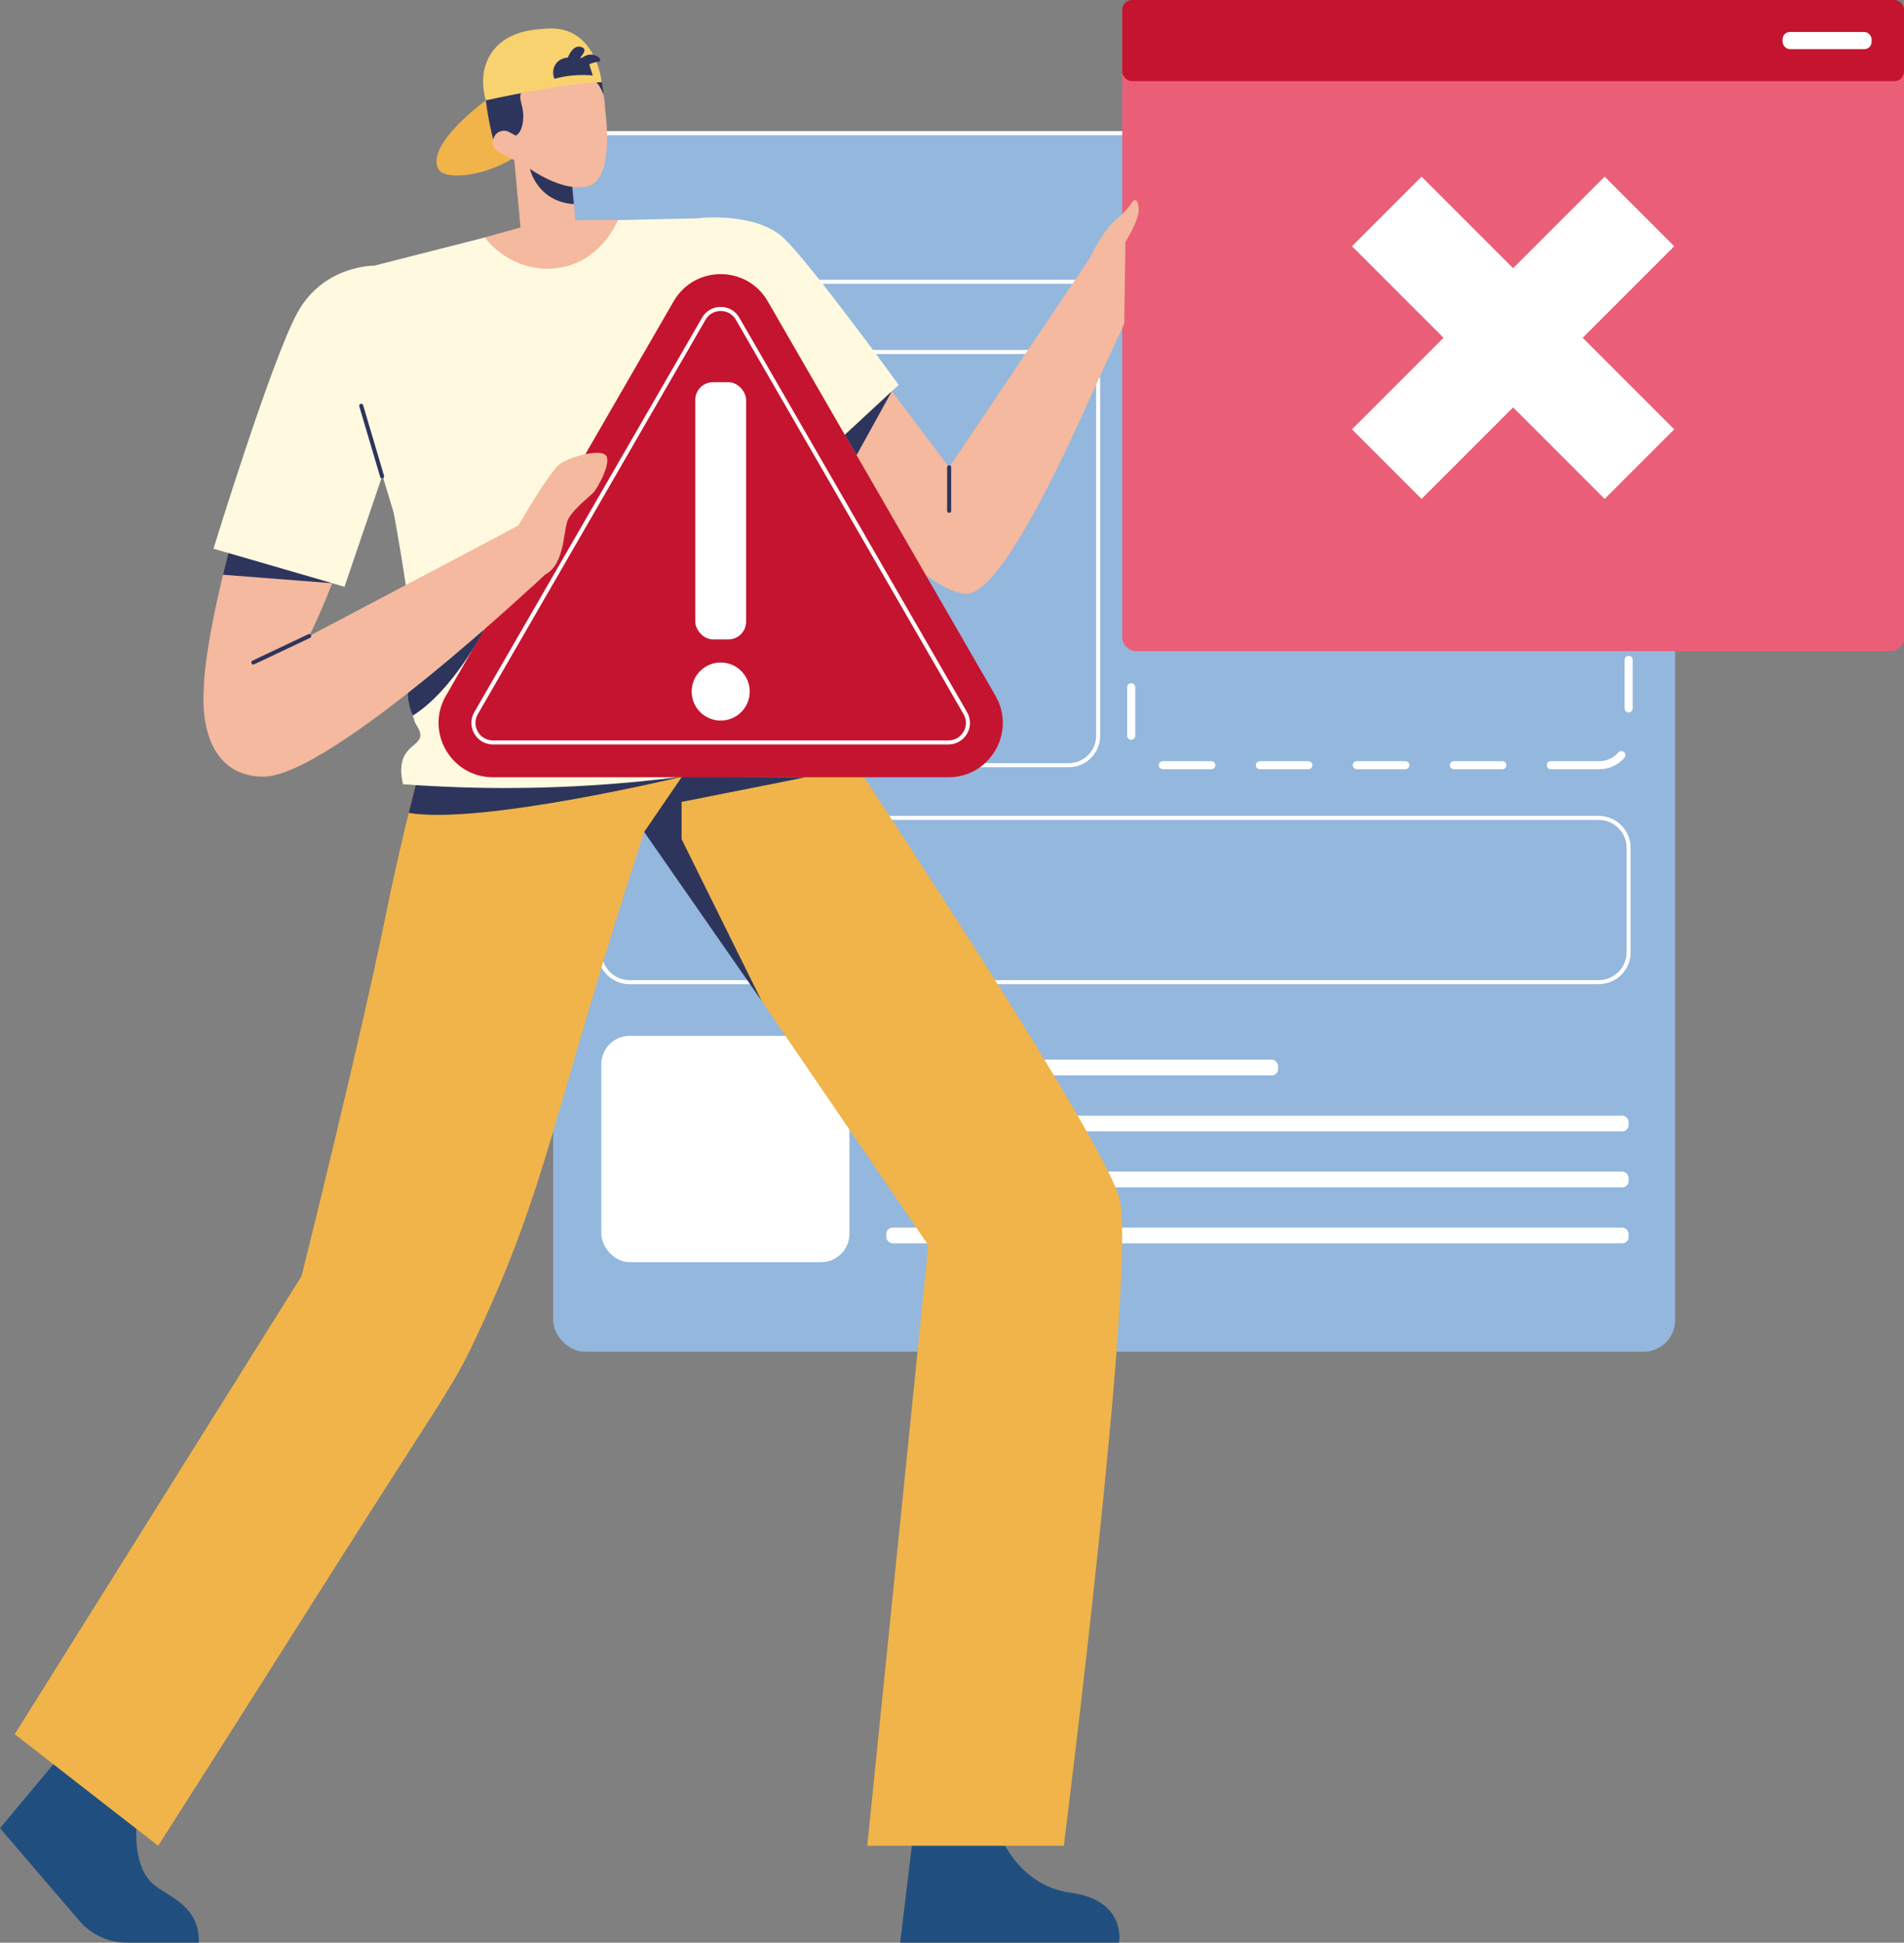 <?xml version="1.0" encoding="UTF-8"?>
<svg id="Alert_Warning" data-name="Alert Warning" xmlns="http://www.w3.org/2000/svg" viewBox="0 0 2826.81 2884.05">
  <rect x="0" y="0" width="2826.81" height="2884.05" fill="#808080" stroke="none"/>
  <defs>
    <style>
      .cls-1 {
        fill: #c5142f;
      }

      .cls-2 {
        fill: #f8d26e;
      }

      .cls-3 {
        fill: #f0b44a;
      }

      .cls-4 {
        fill: #fff;
      }

      .cls-5 {
        fill: #94b7dd;
      }

      .cls-6 {
        fill: #fef9df;
      }

      .cls-7 {
        fill: #2e355c;
      }

      .cls-8 {
        fill: #ea5e78;
      }

      .cls-9 {
        fill: #f4b99e;
      }

      .cls-10 {
        fill: #204f7f;
      }
    </style>
  </defs>
  <rect class="cls-5" x="821.33" y="197.66" width="1665.66" height="1809.05" rx="46.87" ry="46.87"/>
  <path class="cls-4" d="M2374.44,1141.95h-72c-3.31,0-6-2.68-6-6s2.69-6,6-6h72c10.83,0,21.13-4.68,28.27-12.84,2.19-2.5,5.97-2.75,8.47-.57,2.49,2.19,2.75,5.98.56,8.47-9.42,10.76-23.02,16.94-37.3,16.94ZM2230.44,1141.95h-72c-3.31,0-6-2.68-6-6s2.69-6,6-6h72c3.31,0,6,2.68,6,6s-2.69,6-6,6ZM2086.44,1141.95h-72c-3.31,0-6-2.68-6-6s2.69-6,6-6h72c3.31,0,6,2.68,6,6s-2.69,6-6,6ZM1942.44,1141.95h-72c-3.31,0-6-2.68-6-6s2.69-6,6-6h72c3.31,0,6,2.68,6,6s-2.69,6-6,6ZM1798.44,1141.95h-72c-3.31,0-6-2.68-6-6s2.69-6,6-6h72c3.31,0,6,2.68,6,6s-2.69,6-6,6ZM1679.48,1098.25c-3.31,0-6-2.68-6-6v-72c0-3.32,2.69-6,6-6s6,2.68,6,6v72c0,3.32-2.69,6-6,6ZM2417.99,1057.7c-3.31,0-6-2.68-6-6v-72c0-3.32,2.69-6,6-6s6,2.68,6,6v72c0,3.32-2.69,6-6,6ZM1679.48,954.25c-3.31,0-6-2.68-6-6v-72c0-3.32,2.69-6,6-6s6,2.68,6,6v72c0,3.32-2.69,6-6,6ZM2417.99,913.7c-3.31,0-6-2.68-6-6v-72c0-3.32,2.69-6,6-6s6,2.68,6,6v72c0,3.32-2.69,6-6,6ZM1679.48,810.25c-3.31,0-6-2.68-6-6v-72c0-3.32,2.69-6,6-6s6,2.68,6,6v72c0,3.32-2.69,6-6,6ZM2417.99,769.7c-3.31,0-6-2.68-6-6v-72c0-3.32,2.69-6,6-6s6,2.68,6,6v72c0,3.32-2.69,6-6,6ZM1679.48,666.25c-3.31,0-6-2.68-6-6v-72c0-3.32,2.69-6,6-6s6,2.68,6,6v72c0,3.32-2.69,6-6,6ZM2417.99,625.7c-3.31,0-6-2.68-6-6,0-57.59,1.08-59.29-3.29-68.99-1.36-3.02-.02-6.57,3.01-7.94,3.03-1.35,6.57-.01,7.93,3.01,5.8,12.87,4.35,17.81,4.35,73.92,0,3.32-2.69,6-6,6ZM1705.03,532.46c-6.43,0-8.34-8.8-2.49-11.46,6.45-2.94,13.34-4.42,20.49-4.43h53.43c3.31,0,6,2.68,6,6s-2.69,6-6,6c-57.36,0-59.19-1.09-68.95,3.35-.81.37-1.65.54-2.48.54ZM2352.46,528.57h-72c-3.31,0-6-2.68-6-6s2.69-6,6-6h72c3.31,0,6,2.68,6,6s-2.69,6-6,6ZM2208.46,528.57h-72c-3.31,0-6-2.68-6-6s2.69-6,6-6h72c3.31,0,6,2.68,6,6s-2.69,6-6,6ZM2064.46,528.57h-72c-3.31,0-6-2.68-6-6s2.69-6,6-6h72c3.31,0,6,2.68,6,6s-2.69,6-6,6ZM1920.46,528.57h-72c-3.31,0-6-2.68-6-6s2.69-6,6-6h72c3.31,0,6,2.68,6,6s-2.69,6-6,6Z"/>
  <path class="cls-4" d="M1586.82,1138.95h-651.41c-25.67,0-46.55-20.88-46.55-46.55v-526.29c0-25.66,20.88-46.55,46.55-46.55h651.41c25.67,0,46.55,20.88,46.55,46.55v526.29c0,25.66-20.88,46.55-46.55,46.55ZM935.4,525.57c-22.36,0-40.55,18.19-40.55,40.55v526.29c0,22.36,18.19,40.55,40.55,40.55h651.41c22.36,0,40.55-18.19,40.55-40.55v-526.29c0-22.36-18.19-40.55-40.55-40.55h-651.41Z"/>
  <path class="cls-4" d="M2445.78,421.33H862.54c-24.38,0-44.21-19.83-44.21-44.21v-138.26c0-24.38,19.83-44.2,44.21-44.2h1583.24c24.38,0,44.21,19.83,44.21,44.2v138.26c0,24.38-19.83,44.21-44.21,44.21ZM862.54,200.66c-21.07,0-38.21,17.14-38.21,38.2v138.26c0,21.07,17.14,38.21,38.21,38.21h1583.24c21.07,0,38.21-17.14,38.21-38.21v-138.26c0-21.06-17.14-38.2-38.21-38.2H862.54Z"/>
  <path class="cls-4" d="M2373.51,1461.12H934.83c-26.18,0-47.48-21.3-47.48-47.48v-154.94c0-26.19,21.3-47.48,47.48-47.48h1438.68c26.18,0,47.48,21.3,47.48,47.48v154.94c0,26.19-21.3,47.48-47.48,47.48ZM934.83,1217.21c-22.87,0-41.48,18.61-41.48,41.48v154.94c0,22.88,18.61,41.48,41.48,41.48h1438.68c22.88,0,41.48-18.61,41.48-41.48v-154.94c0-22.88-18.61-41.48-41.48-41.48H934.83Z"/>
  <rect class="cls-4" x="892.79" y="1537.74" width="368.32" height="336.06" rx="42.07" ry="42.07"/>
  <rect class="cls-4" x="2228.41" y="284.62" width="189.58" height="46.76" rx="17.61" ry="17.61"/>
  <rect class="cls-4" x="1315.87" y="1573.11" width="581.64" height="23.36" rx="9.44" ry="9.44"/>
  <rect class="cls-4" x="1315.87" y="1656.21" width="1102.13" height="23.36" rx="9.44" ry="9.44"/>
  <rect class="cls-4" x="1315.87" y="1739.31" width="1102.13" height="23.36" rx="9.44" ry="9.44"/>
  <rect class="cls-4" x="1315.87" y="1822.41" width="1102.13" height="23.36" rx="9.44" ry="9.44"/>
  <g>
    <rect class="cls-4" x="2037.69" y="717.01" width="22.09" height="224.01" rx="9.56" ry="9.56"/>
    <rect class="cls-4" x="2034.64" y="741.27" width="28.19" height="175.49" rx="11.39" ry="11.39" transform="translate(2877.76 -1219.72) rotate(90)"/>
  </g>
  <path class="cls-10" d="M1356.99,2714.07l-20.55,169.97h324.98s11.85-62.88-71.58-74.09c-83.43-11.21-109.58-95.88-109.58-95.88h-123.28Z"/>
  <path class="cls-10" d="M103.8,2589.6c-59.33,71.15-44.47,53.32-103.8,124.47l117.85,137.49c17.67,20.62,43.47,32.48,70.62,32.48h106.65c1.93-55.64-47.19-69.03-67.24-86.54-20.13-17.58-35.97-55.7-17.43-145.69-35.55-20.74-71.1-41.47-106.64-62.21Z"/>
  <path class="cls-3" d="M1152.43,957.24s484.14,720.23,509.77,822.75c25.63,102.52-82.8,960.14-82.8,960.14h-291.79l90.69-891.44c-148.35-217.43-296.7-434.87-445.06-652.3,73.06-79.72,146.12-159.43,219.19-239.15Z"/>
  <path class="cls-3" d="M659.78,1008.61s-49.39,164.15-87.84,353.41c-38.45,189.27-124.21,532.32-124.21,532.32L21.88,2574.52l212.93,165.61s94.63-147.87,201.1-316.43c236.16-373.92,232.37-356.36,272.07-440.64,106.01-225.02,112.75-332.42,248.39-747.98,65.35-92.61,130.71-185.22,196.06-277.83l-492.65,51.37Z"/>
  <path class="cls-7" d="M1012.48,1153.05c61.26.28,122.51.56,183.77.83-61.45,12.21-122.89,24.41-184.34,36.62v55.2c39.61,80.05,79.23,160.1,118.84,240.15-58.12-83.59-116.25-167.19-174.37-250.78l56.1-82.03Z"/>
  <path class="cls-7" d="M1012.48,1153.05s-298.26,71.98-405.72,53.73l13.43-53.73h392.29Z"/>
  <path class="cls-3" d="M721.32,149s-90.91,65.91-70.21,102.38c11.36,20.01,98.34,8.35,145.57-45.35l-75.35-57.04Z"/>
  <g>
    <rect class="cls-9" x="767.66" y="200.78" width="82.13" height="159.58" transform="translate(-22.45 75.87) rotate(-5.3)"/>
    <path class="cls-7" d="M786.72,250.71s10.6,48.64,65.33,52.34l-5.11-55.09-60.23,2.76Z"/>
    <circle class="cls-9" cx="819.39" cy="158.94" r="78.65"/>
    <path class="cls-9" d="M898.03,159.4c2.13,15.52,12.97,100.44-21.26,115.81-1.78.8-3.86,1.49-7.59,2.08-37.03,5.82-79.55-23.37-99.77-39.05l128.62-78.84Z"/>
  </g>
  <path class="cls-6" d="M811.48,329.17c-95.32,24.29-190.63,48.58-285.95,72.87-25.36,6.46-40.19,32.79-32.58,57.82,55.61,182.92,111.22,365.83,166.83,548.75l492.65-51.37c-9.87-191.84-19.75-383.68-29.62-575.53-1.71-33.16-29.48-58.95-62.68-58.2l-248.65,5.65Z"/>
  <path class="cls-9" d="M1060.13,323.52s66.24-1.48,92.3,31.05c26.06,32.53,256.74,339.1,256.74,339.1l226.73-337.13,61.12,45.5s-179.41,466.12-258.27,478.93c-78.86,12.82-337.13-315.45-337.13-315.45l-41.48-242Z"/>
  <rect class="cls-8" x="1666.13" width="1160.68" height="966.73" rx="20.04" ry="20.04"/>
  <rect class="cls-1" x="1666.13" width="1160.68" height="120.47" rx="14.38" ry="14.38"/>
  <rect class="cls-4" x="2646.62" y="47.47" width="132.11" height="25.52" rx="10.8" ry="10.8"/>
  <g>
    <rect class="cls-4" x="2173.4" y="236.22" width="146.13" height="530.51" transform="translate(1012.57 -1441.61) rotate(45)"/>
    <rect class="cls-4" x="2173.4" y="236.22" width="146.13" height="530.51" transform="translate(4189.56 -732.42) rotate(135)"/>
  </g>
  <path class="cls-9" d="M525.53,402.03s-41.01-3.11-72.56,58.99c-31.54,62.1-188.28,555.97-141.95,605.26,46.33,49.29,160.68-47.32,256.3-445.57l-41.79-218.69Z"/>
  <path class="cls-6" d="M555.4,394.42s-75.48-1.08-114.26,70.55c-38.77,71.63-124.21,349.62-124.21,349.62l194.53,56.52,75.7-222.13-31.76-254.56Z"/>
  <path class="cls-6" d="M1040.41,323.5s82.88-8.37,123.3,30.08c40.42,38.45,170.54,217.86,170.54,217.86l-132.09,122.24-155.75-166.6-5.99-203.57Z"/>
  <path class="cls-6" d="M545.63,561.57c60.71,295.2,70.88,395.06,65.06,421.91,0,0-10.57,48.76,2.07,78.9,2.39,5.71,2.21,8.98,5.34,13.75,24.6,37.56-35.35,19.41-19.79,88.11,220.47,16.34,448.24-2.5,675.25-62.05,15.4-55.02,9.4-75.76,0-84.03-7.39-6.5-20.34-7.81-23.24-19.08-2.56-9.96,10.72-20.62-2.59-59.56-20.29-59.38-87.63-456.15-87.63-456.15-204.82,26.07-409.64,52.14-614.46,78.21Z"/>
  <path class="cls-1" d="M731.9,1153.88c-62.1,0-100.91-67.22-69.86-121l338.09-585.59c31.05-53.78,108.67-53.78,139.72,0l338.09,585.59c31.05,53.78-7.76,121-69.86,121h-676.18Z"/>
  <path class="cls-4" d="M1408.08,1105.18h-676.18c-24.63,0-40.01-26.63-27.69-47.96l338.09-585.59c12.31-21.32,43.07-21.32,55.38,0l338.09,585.59c12.29,21.28-3,47.96-27.69,47.96ZM1047.5,474.64l-338.09,585.59c-10.01,17.32,2.49,38.96,22.49,38.96h676.18c20.05,0,32.49-21.66,22.49-38.96l-338.09-585.59c-10-17.32-34.99-17.32-44.99,0Z"/>
  <rect class="cls-4" x="1032.24" y="567.41" width="75.5" height="381.8" rx="26.29" ry="26.29"/>
  <circle class="cls-4" cx="1069.99" cy="1026.64" r="43.11"/>
  <path class="cls-9" d="M810.81,326.96c-30.4,8.54-60.79,17.08-91.19,25.61,29.47,37.39,77.07,54.26,120.73,42.93,53.35-13.85,74.56-62.99,76.94-68.75-35.49.07-70.98.13-106.48.2Z"/>
  <path class="cls-9" d="M1617.69,383.61s18.7-41.38,41.87-60.1c18.74-15.15,21.03-26.11,25.14-26.61,4.89.13,5.64,8.95,5.91,13.8.86,14.99-16.89,43.76-19.72,48.3-.59,40.52-1.18,81.04-1.77,121.56-16.4,35.52-32.8,71.04-49.2,106.56l-2.23-203.5Z"/>
  <path class="cls-9" d="M749.55,790.9l19.86-10.48s46.78-80.78,61.58-91.4c14.81-10.62,56.49-22.48,67.68-13.84,11.2,8.64-11.48,49.89-17.88,56.37-6.41,6.48-27.82,22.79-36.58,37.96-8.76,15.18-4.04,68.08-35.48,83.85l-19.11,17.74-40.07-80.21Z"/>
  <polygon class="cls-7" points="1324.13 580.79 1271.71 675.68 1254.26 645.45 1324.13 580.79"/>
  <polygon class="cls-7" points="493.24 865.81 331.08 853.21 339 821 493.24 865.81"/>
  <path class="cls-7" d="M718.85,934.48s-46.34,90.97-106.08,127.9c0,0-10.6-22.26-6.01-46.47l112.09-81.43Z"/>
  <path class="cls-9" d="M769.41,780.42l-466.87,246.41s-12.23,124.24,87.34,126.21c99.56,1.97,418.85-299.67,418.85-299.67l-39.32-72.95Z"/>
  <path class="cls-7" d="M376.08,986.53c-3.19,0-4.17-4.35-1.29-5.71l83.08-39.36c1.49-.7,3.28-.07,3.99,1.43.71,1.49.07,3.29-1.43,4-84.23,39.91-83.3,39.65-84.36,39.65Z"/>
  <path class="cls-7" d="M1409.17,761.31c-1.66,0-3-1.34-3-3v-64.65c0-1.66,1.34-3,3-3s3,1.34,3,3v64.65c0,1.66-1.34,3-3,3Z"/>
  <path class="cls-7" d="M745.91,200.05c6.47,4.09,14.05,4.19,19.83,1.26,10.13-5.14,10.95-22.85,11.11-26.36,1.09-23.59-13.6-32.66,5.01-45.88,15.18-10.77,28.57-9.08,63.46-13.55,18.81-2.41,22.8-3.9,29.71-.94,11.67,5,17.67,17.02,20.81,25.87,0,0-.57-55.48-43.45-68.79-42.88-13.31-115.17-4.11-128.48,23.66-13.31,27.77,8.21,111.5,8.21,111.5l18.07,4.82c-1.43-3.86-2.85-7.72-4.28-11.58Z"/>
  <rect class="cls-9" x="741.95" y="188.18" width="33.16" height="56.14" rx="15.07" ry="15.07" transform="translate(208.95 782.03) rotate(-61.74)"/>
  <path class="cls-2" d="M721.32,149s119-26.46,172.01-27.02c-.58-5.2-6.94-55.9-46.08-73.79-16.5-7.54-32.08-6.17-43.84-5.14-15.22,1.34-53.85,4.73-74.43,36.47-19.16,29.55-9.51,63.39-7.66,69.47Z"/>
  <path class="cls-7" d="M823.13,116.99c18.53-5.08,37.8-6.75,56.93-4.93l-5.17-16.44s4.31-2.91,13.55-4.01c9.24-1.11-5.79-17-21.44-7.64-2.33,1.4-4.69,2.79-5.23,2.22-1.08-1.15,7.66-8.31,5.72-13.06-1.09-2.67-5.32-4-8.38-3.94-7.68.15-13.25,9.1-16.02,16.27-.85.01-12.16.4-18.48,10.35-6.34,9.99-1.82,20.44-1.48,21.19Z"/>
  <path class="cls-7" d="M567.32,710.19c-1.29,0-2.49-.84-2.88-2.15l-31.03-104.77c-.47-1.59.44-3.26,2.02-3.73,1.6-.46,3.26.43,3.73,2.03l31.03,104.77c.56,1.91-.86,3.85-2.88,3.85Z"/>
</svg>